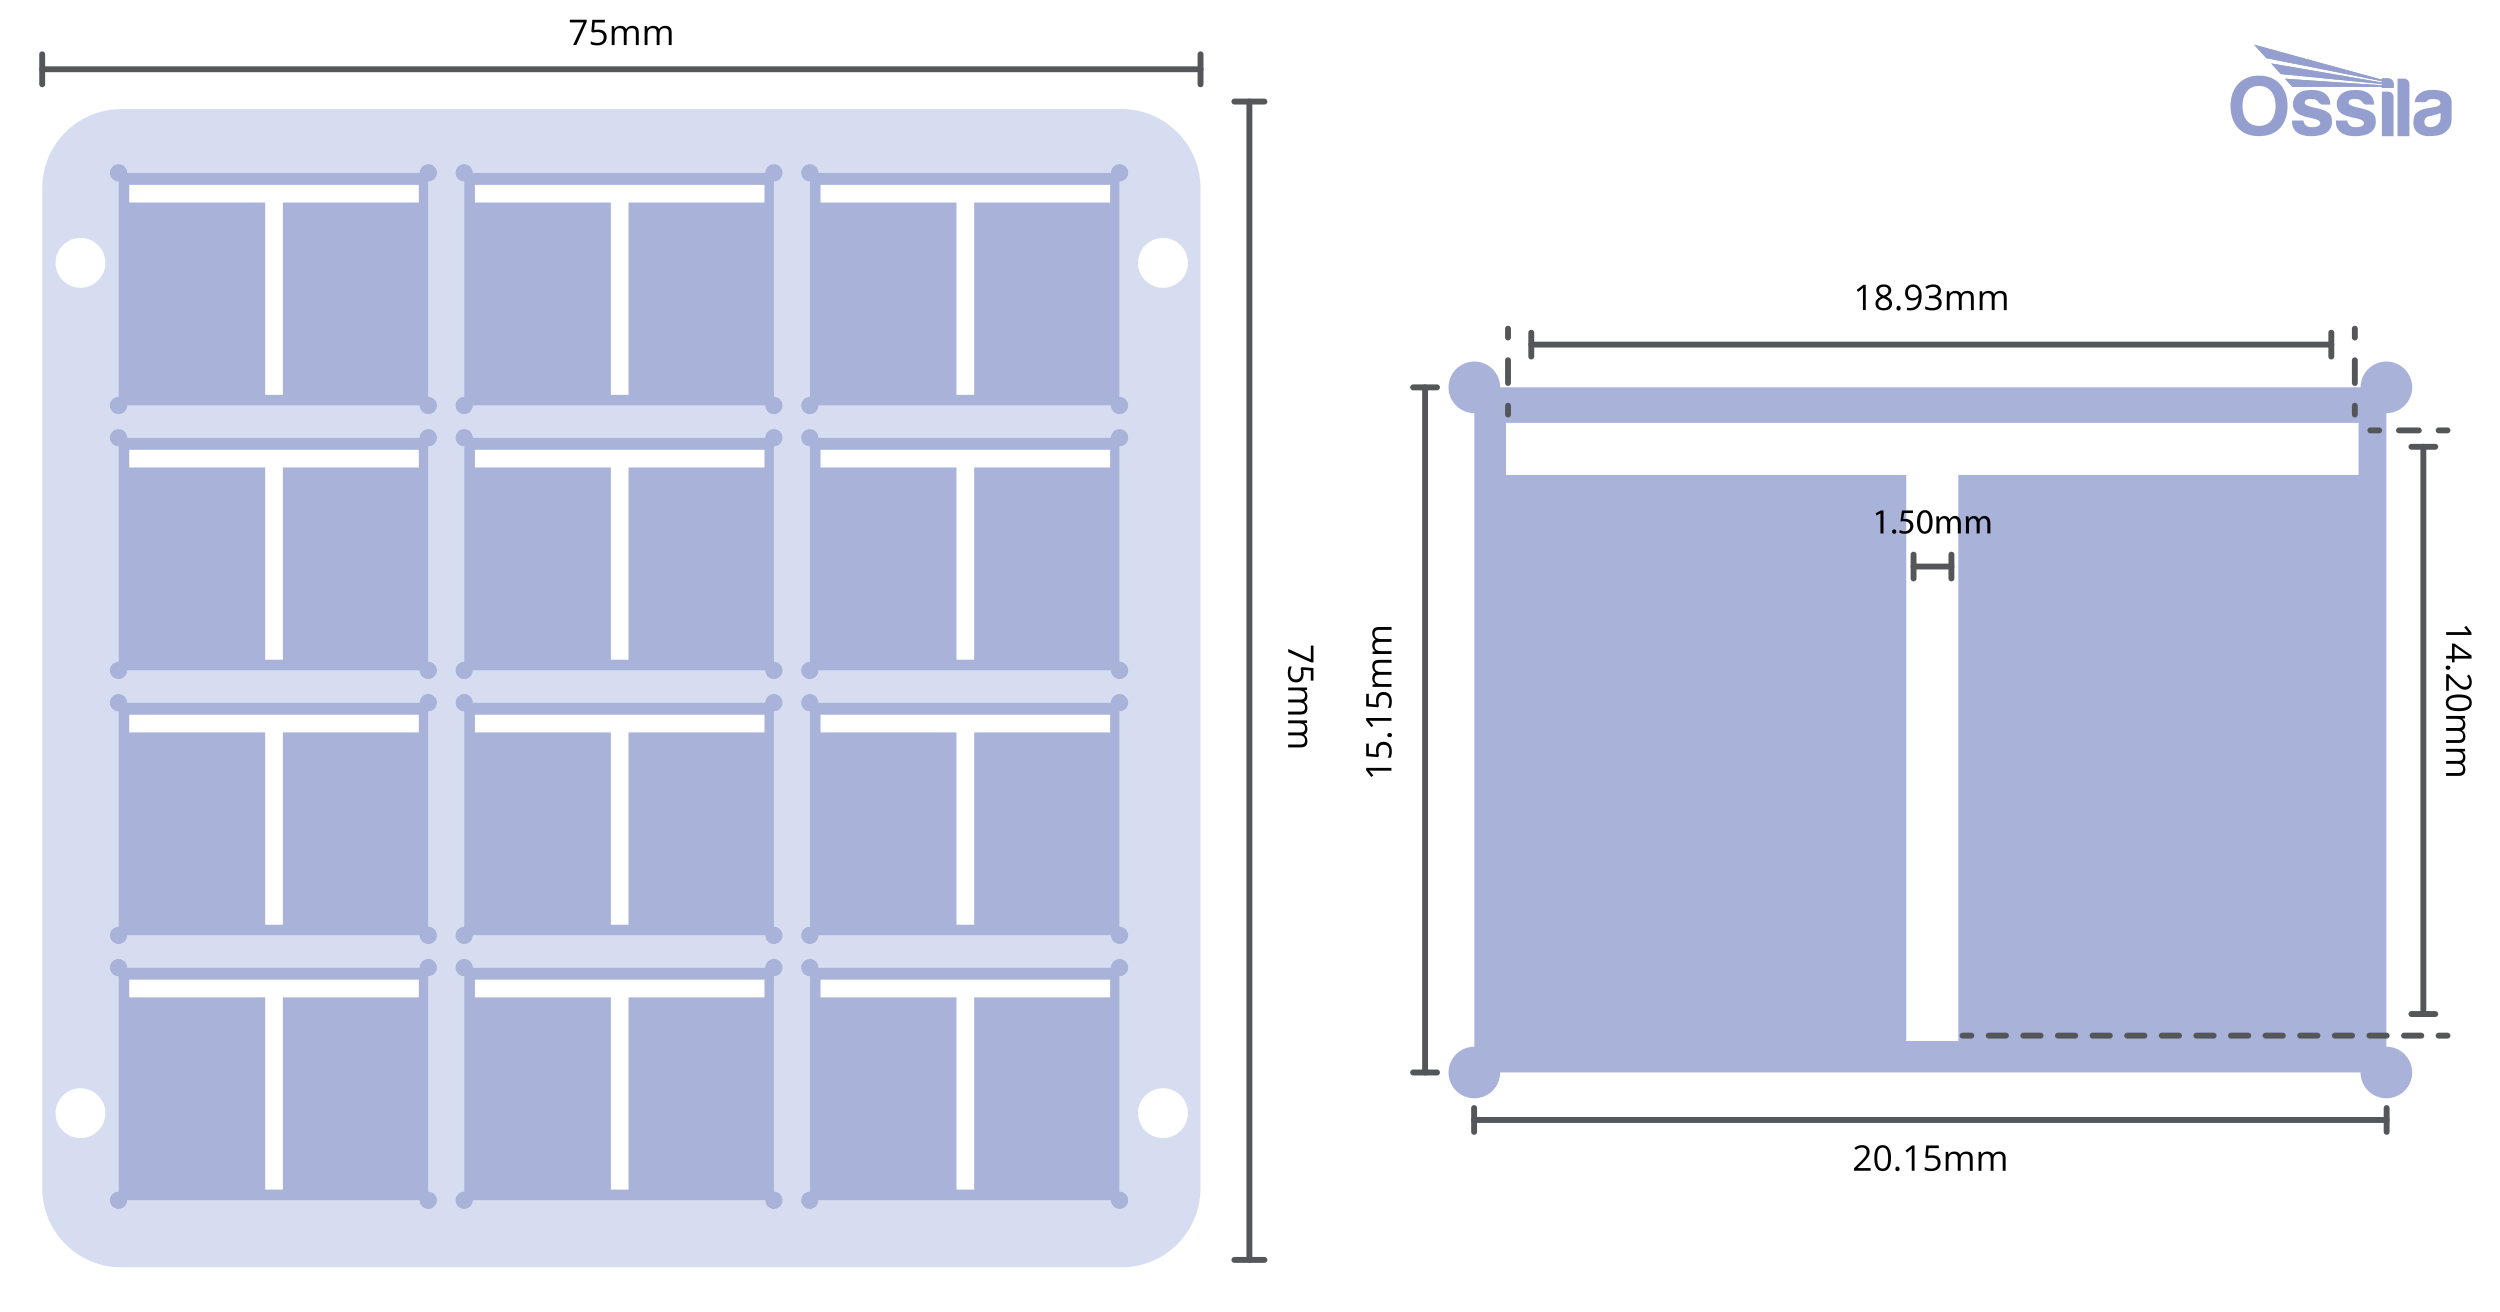 <svg viewBox="0 0 848 444.89" xmlns:xlink="http://www.w3.org/1999/xlink" height="444.89" width="848" xmlns="http://www.w3.org/2000/svg">
  <defs>
    <style>
      .cls-1 {
        fill: #54565a;
      }

      .cls-2, .cls-3 {
        fill: none;
      }

      .cls-4 {
        fill: #d6ddf0;
      }

      .cls-5 {
        clip-path: url(#clippath-1);
      }

      .cls-3 {
        stroke: #54565a;
        stroke-linecap: round;
        stroke-linejoin: round;
        stroke-width: 2px;
      }

      .cls-6 {
        fill: #949fd0;
      }

      .cls-7 {
        clip-path: url(#clippath-3);
      }

      .cls-8 {
        clip-path: url(#clippath-2);
      }

      .cls-9 {
        fill: #a9b2d9;
      }

      .cls-10 {
        clip-path: url(#clippath);
      }
    </style>
    <clipPath id="clippath">
      <rect height="31.07" width="75" y="15.13" x="756.59" class="cls-2"></rect>
    </clipPath>
    <clipPath id="clippath-1">
      <rect height="31.07" width="75" y="15.13" x="756.59" class="cls-2"></rect>
    </clipPath>
    <clipPath id="clippath-2">
      <path d="M764.56,15.13l4.15,4.59,39.2,7.81v.45l-37.54-6.46,3.27,3.6,34.27,3.38v.44c-10.98-.76-21.86-1.49-32.84-2.25l2.51,2.76c10.14,0,20.19,0,30.33,0v.38h4.03v-1.34c0-1.04-.84-1.89-1.85-1.89h-2.18v.42l-43.34-11.88Z" class="cls-2"></path>
    </clipPath>
    <clipPath id="clippath-3">
      <rect height="31.07" width="75" y="15.13" x="756.59" class="cls-2"></rect>
    </clipPath>
  </defs>
  <g id="Layer_3">
    <g>
      <line y2="363.79" x2="483.39" y1="131.39" x1="483.39" class="cls-3"></line>
      <line y2="131.39" x2="479.34" y1="131.39" x1="487.43" class="cls-3"></line>
      <line y2="363.79" x2="479.34" y1="363.79" x1="487.43" class="cls-3"></line>
    </g>
    <g>
      <line y2="379.89" x2="500.02" y1="379.89" x1="809.55" class="cls-3"></line>
      <line y2="375.85" x2="809.55" y1="383.93" x1="809.55" class="cls-3"></line>
      <line y2="375.85" x2="500.02" y1="383.93" x1="500.02" class="cls-3"></line>
    </g>
    <g>
      <path d="M634.52,397.11h-5.63v-.84l2.26-2.27c.69-.7,1.14-1.19,1.36-1.49s.38-.59.49-.87.16-.58.16-.91c0-.46-.14-.82-.42-1.09s-.66-.4-1.15-.4c-.36,0-.69.06-1.01.18s-.67.33-1.06.64l-.52-.66c.79-.66,1.65-.98,2.58-.98.8,0,1.44.21,1.89.62s.69.97.69,1.66c0,.54-.15,1.08-.46,1.61s-.88,1.2-1.71,2.02l-1.88,1.83v.05h4.41v.9Z"></path>
      <path d="M641.43,392.81c0,1.48-.23,2.59-.7,3.32s-1.18,1.1-2.14,1.1-1.62-.37-2.1-1.12-.72-1.84-.72-3.29.23-2.6.7-3.32,1.17-1.08,2.13-1.08,1.64.38,2.12,1.13.72,1.85.72,3.28ZM636.75,392.81c0,1.25.15,2.15.44,2.72s.76.85,1.4.85,1.12-.29,1.41-.86.44-1.48.44-2.71-.15-2.13-.44-2.7-.76-.86-1.41-.86-1.11.28-1.4.85-.44,1.47-.44,2.72Z"></path>
      <path d="M642.92,396.48c0-.26.06-.46.18-.59s.29-.2.51-.2.4.07.53.2.19.33.19.59-.06.45-.19.59-.3.21-.53.21c-.2,0-.36-.06-.5-.18s-.2-.33-.2-.61Z"></path>
      <path d="M649.41,397.11h-.95v-6.11c0-.51.02-.99.05-1.44-.08.08-.17.17-.28.26s-.57.47-1.39,1.14l-.52-.67,2.27-1.75h.82v8.57Z"></path>
      <path d="M655.34,391.87c.9,0,1.61.22,2.13.67s.78,1.06.78,1.84c0,.89-.28,1.58-.85,2.09s-1.34.76-2.33.76-1.7-.15-2.21-.46v-.94c.27.18.61.31,1.02.41s.81.15,1.2.15c.69,0,1.22-.16,1.6-.49s.57-.79.57-1.41c0-1.2-.73-1.79-2.2-1.79-.37,0-.87.06-1.49.17l-.5-.32.32-4.01h4.26v.9h-3.43l-.22,2.57c.45-.09.9-.13,1.34-.13Z"></path>
      <path d="M668.16,397.11v-4.18c0-.51-.11-.9-.33-1.15s-.56-.38-1.02-.38c-.61,0-1.05.17-1.34.52s-.43.88-.43,1.61v3.59h-.97v-4.18c0-.51-.11-.9-.33-1.15s-.56-.38-1.03-.38c-.61,0-1.06.18-1.34.55s-.42.96-.42,1.8v3.37h-.97v-6.42h.79l.16.88h.05c.18-.31.44-.56.78-.73s.71-.26,1.12-.26c1,0,1.66.36,1.97,1.09h.05c.19-.34.47-.6.83-.8s.78-.29,1.24-.29c.73,0,1.27.19,1.63.56s.54.97.54,1.79v4.19h-.97Z"></path>
      <path d="M679.32,397.11v-4.18c0-.51-.11-.9-.33-1.15s-.56-.38-1.02-.38c-.61,0-1.05.17-1.34.52s-.43.88-.43,1.61v3.59h-.97v-4.18c0-.51-.11-.9-.33-1.15s-.56-.38-1.03-.38c-.61,0-1.06.18-1.34.55s-.42.96-.42,1.8v3.37h-.97v-6.42h.79l.16.88h.05c.18-.31.44-.56.78-.73s.71-.26,1.12-.26c1,0,1.66.36,1.97,1.09h.05c.19-.34.47-.6.83-.8s.78-.29,1.24-.29c.73,0,1.27.19,1.63.56s.54.97.54,1.79v4.19h-.97Z"></path>
    </g>
    <g>
      <path d="M471.98,260.47v.95h-6.11c-.51,0-.99-.02-1.44-.05.08.08.17.17.26.28s.47.57,1.14,1.39l-.67.52-1.75-2.27v-.82h8.57Z"></path>
      <path d="M466.74,254.53c0-.9.22-1.61.67-2.13s1.06-.78,1.84-.78c.89,0,1.58.28,2.09.85s.76,1.34.76,2.34-.15,1.7-.46,2.21h-.94c.18-.27.31-.61.41-1.02s.15-.81.15-1.2c0-.69-.16-1.22-.49-1.6s-.79-.57-1.41-.57c-1.2,0-1.79.73-1.79,2.2,0,.37.06.87.17,1.49l-.32.5-4.01-.32v-4.26h.9v3.43l2.57.22c-.09-.45-.13-.9-.13-1.34Z"></path>
      <path d="M471.36,250.04c-.26,0-.46-.06-.59-.18s-.2-.29-.2-.51.07-.4.2-.53.33-.19.59-.19.45.06.59.19.21.3.21.53c0,.2-.06.36-.18.49s-.33.2-.61.2Z"></path>
      <path d="M471.98,243.55v.95h-6.11c-.51,0-.99-.02-1.44-.05.08.08.17.17.26.28s.47.57,1.14,1.39l-.67.52-1.75-2.27v-.82h8.57Z"></path>
      <path d="M466.74,237.62c0-.9.22-1.61.67-2.13s1.06-.78,1.84-.78c.89,0,1.58.28,2.09.85s.76,1.34.76,2.34-.15,1.7-.46,2.21h-.94c.18-.27.31-.61.41-1.02s.15-.81.15-1.2c0-.69-.16-1.22-.49-1.6s-.79-.57-1.41-.57c-1.2,0-1.79.73-1.79,2.2,0,.37.06.87.17,1.49l-.32.5-4.01-.32v-4.26h.9v3.43l2.57.22c-.09-.45-.13-.9-.13-1.34Z"></path>
      <path d="M471.98,224.8h-4.18c-.51,0-.9.11-1.15.33s-.38.56-.38,1.02c0,.61.17,1.05.52,1.34s.88.43,1.61.43h3.59v.97h-4.18c-.51,0-.9.11-1.15.33s-.38.56-.38,1.03c0,.61.18,1.05.55,1.34s.96.43,1.8.43h3.37v.97h-6.42v-.79l.88-.16v-.05c-.31-.18-.56-.44-.73-.78s-.26-.71-.26-1.12c0-1,.36-1.66,1.09-1.97v-.05c-.34-.19-.6-.47-.8-.83s-.29-.78-.29-1.24c0-.73.19-1.27.56-1.63s.97-.54,1.79-.54h4.19v.97Z"></path>
      <path d="M471.98,213.64h-4.18c-.51,0-.9.11-1.15.33s-.38.56-.38,1.02c0,.61.17,1.05.52,1.34s.88.43,1.61.43h3.59v.97h-4.18c-.51,0-.9.11-1.15.33s-.38.56-.38,1.03c0,.61.18,1.05.55,1.34s.96.43,1.8.43h3.37v.97h-6.42v-.79l.88-.16v-.05c-.31-.18-.56-.44-.73-.78s-.26-.71-.26-1.12c0-1,.36-1.66,1.09-1.97v-.05c-.34-.19-.6-.47-.8-.83s-.29-.78-.29-1.24c0-.73.19-1.27.56-1.63s.97-.54,1.79-.54h4.19v.97Z"></path>
    </g>
    <g>
      <line y2="23.5" x2="407.22" y1="23.5" x1="14.31" class="cls-3"></line>
      <line y2="28.59" x2="14.31" y1="18.42" x1="14.31" class="cls-3"></line>
      <line y2="28.59" x2="407.22" y1="18.42" x1="407.22" class="cls-3"></line>
    </g>
    <g>
      <path d="M194.41,15.27l3.55-7.67h-4.67v-.9h5.7v.78l-3.5,7.79h-1.08Z"></path>
      <path d="M202.87,10.04c.9,0,1.61.22,2.13.67s.78,1.06.78,1.84c0,.89-.28,1.58-.85,2.09s-1.34.76-2.33.76-1.7-.15-2.21-.46v-.94c.27.18.61.31,1.02.41s.81.15,1.2.15c.69,0,1.22-.16,1.6-.49s.57-.79.57-1.41c0-1.2-.73-1.79-2.2-1.79-.37,0-.87.06-1.49.17l-.5-.32.32-4.01h4.26v.9h-3.43l-.22,2.57c.45-.09.9-.13,1.34-.13Z"></path>
      <path d="M215.68,15.27v-4.18c0-.51-.11-.9-.33-1.15s-.56-.38-1.02-.38c-.61,0-1.05.17-1.34.52s-.43.88-.43,1.61v3.59h-.97v-4.18c0-.51-.11-.9-.33-1.15s-.56-.38-1.03-.38c-.61,0-1.06.18-1.34.55s-.42.96-.42,1.8v3.37h-.97v-6.42h.79l.16.88h.05c.18-.31.44-.56.78-.73s.71-.26,1.12-.26c1,0,1.66.36,1.97,1.09h.05c.19-.34.47-.6.83-.8s.78-.29,1.24-.29c.73,0,1.27.19,1.63.56s.54.97.54,1.79v4.19h-.97Z"></path>
      <path d="M226.84,15.27v-4.18c0-.51-.11-.9-.33-1.15s-.56-.38-1.02-.38c-.61,0-1.05.17-1.34.52s-.43.88-.43,1.61v3.59h-.97v-4.18c0-.51-.11-.9-.33-1.15s-.56-.38-1.03-.38c-.61,0-1.06.18-1.34.55s-.42.96-.42,1.8v3.37h-.97v-6.42h.79l.16.88h.05c.18-.31.44-.56.78-.73s.71-.26,1.12-.26c1,0,1.66.36,1.97,1.09h.05c.19-.34.47-.6.83-.8s.78-.29,1.24-.29c.73,0,1.27.19,1.63.56s.54.97.54,1.79v4.19h-.97Z"></path>
    </g>
    <g>
      <line y2="427.36" x2="423.79" y1="34.45" x1="423.79" class="cls-3"></line>
      <line y2="34.45" x2="418.71" y1="34.45" x1="428.88" class="cls-3"></line>
      <line y2="427.36" x2="418.71" y1="427.36" x1="428.88" class="cls-3"></line>
    </g>
    <g>
      <path d="M436.96,220.11l7.67,3.55v-4.67h.9v5.7h-.78l-7.79-3.5v-1.08Z"></path>
      <path d="M442.19,228.56c0,.9-.22,1.61-.67,2.13s-1.06.78-1.84.78c-.89,0-1.58-.28-2.09-.85s-.76-1.34-.76-2.33.15-1.7.46-2.21h.94c-.18.27-.31.61-.41,1.02s-.15.81-.15,1.2c0,.69.16,1.22.49,1.6s.79.57,1.41.57c1.2,0,1.79-.73,1.79-2.2,0-.37-.06-.87-.17-1.49l.32-.5,4.01.32v4.26h-.9v-3.43l-2.57-.22c.09.45.13.9.13,1.34Z"></path>
      <path d="M436.96,241.38h4.18c.51,0,.9-.11,1.15-.33s.38-.56.38-1.02c0-.61-.17-1.05-.52-1.34s-.88-.43-1.61-.43h-3.59v-.97h4.18c.51,0,.9-.11,1.15-.33s.38-.56.38-1.03c0-.61-.18-1.06-.55-1.34s-.96-.42-1.8-.42h-3.37v-.97h6.42v.79l-.88.16v.05c.31.18.56.44.73.78s.26.71.26,1.12c0,1-.36,1.66-1.09,1.97v.05c.34.19.6.47.8.83s.29.78.29,1.24c0,.73-.19,1.27-.56,1.63s-.97.54-1.79.54h-4.19v-.97Z"></path>
      <path d="M436.96,252.54h4.18c.51,0,.9-.11,1.15-.33s.38-.56.38-1.02c0-.61-.17-1.05-.52-1.34s-.88-.43-1.61-.43h-3.59v-.97h4.18c.51,0,.9-.11,1.15-.33s.38-.56.38-1.03c0-.61-.18-1.06-.55-1.34s-.96-.42-1.8-.42h-3.37v-.97h6.42v.79l-.88.16v.05c.31.18.56.44.73.78s.26.71.26,1.12c0,1-.36,1.66-1.09,1.97v.05c.34.19.6.47.8.83s.29.78.29,1.24c0,.73-.19,1.27-.56,1.63s-.97.54-1.79.54h-4.19v-.97Z"></path>
    </g>
    <g>
      <path d="M829.74,215.37v-.95h6.11c.51,0,.99.02,1.44.05-.08-.08-.17-.17-.26-.28s-.47-.57-1.14-1.39l.67-.52,1.75,2.27v.82h-8.57Z"></path>
      <path d="M831.71,224.66v-1.27h-1.97v-.93h1.97v-4.17h.85l5.79,4.07v1.03h-5.76v1.27h-.88ZM832.6,222.46h2.85c.56,0,1.19.02,1.89.06v-.05c-.38-.19-.69-.36-.93-.53l-3.81-2.68v3.19Z"></path>
      <path d="M830.36,225.79c.26,0,.46.06.59.18s.2.29.2.51-.07.4-.2.53-.33.19-.59.19-.45-.06-.59-.19-.21-.3-.21-.53c0-.2.06-.36.18-.5s.33-.2.61-.2Z"></path>
      <path d="M829.74,234.31v-5.63h.84l2.27,2.26c.7.69,1.19,1.14,1.49,1.36s.59.38.87.49.58.16.91.16c.46,0,.82-.14,1.09-.42s.4-.66.4-1.15c0-.36-.06-.69-.18-1.01s-.33-.67-.64-1.06l.66-.52c.66.79.98,1.65.98,2.58,0,.8-.21,1.44-.62,1.89s-.97.69-1.66.69c-.54,0-1.08-.15-1.61-.46s-1.2-.88-2.02-1.71l-1.83-1.88h-.05v4.41h-.9Z"></path>
      <path d="M834.04,241.22c-1.48,0-2.59-.23-3.32-.7s-1.1-1.18-1.1-2.14.37-1.62,1.12-2.1,1.84-.72,3.29-.72,2.6.23,3.32.7,1.08,1.17,1.08,2.13-.38,1.64-1.13,2.12-1.85.72-3.28.72ZM834.04,236.54c-1.25,0-2.15.15-2.72.44s-.85.76-.85,1.4.29,1.12.86,1.41,1.48.44,2.71.44,2.13-.15,2.7-.44.86-.76.86-1.41-.28-1.11-.85-1.4-1.47-.44-2.72-.44Z"></path>
      <path d="M829.74,251.03h4.18c.51,0,.9-.11,1.15-.33s.38-.56.38-1.02c0-.61-.17-1.05-.52-1.34s-.88-.43-1.61-.43h-3.59v-.97h4.18c.51,0,.9-.11,1.15-.33s.38-.56.38-1.03c0-.61-.18-1.06-.55-1.34s-.96-.42-1.8-.42h-3.37v-.97h6.42v.79l-.88.16v.05c.31.18.56.44.73.78s.26.71.26,1.12c0,1-.36,1.66-1.09,1.97v.05c.34.19.6.47.8.83s.29.78.29,1.24c0,.73-.19,1.27-.56,1.63s-.97.54-1.79.54h-4.19v-.97Z"></path>
      <path d="M829.74,262.2h4.18c.51,0,.9-.11,1.15-.33s.38-.56.38-1.02c0-.61-.17-1.05-.52-1.34s-.88-.43-1.61-.43h-3.59v-.97h4.18c.51,0,.9-.11,1.15-.33s.38-.56.38-1.03c0-.61-.18-1.06-.55-1.34s-.96-.42-1.8-.42h-3.37v-.97h6.42v.79l-.88.16v.05c.31.18.56.44.73.78s.26.71.26,1.12c0,1-.36,1.66-1.09,1.97v.05c.34.19.6.47.8.83s.29.78.29,1.24c0,.73-.19,1.27-.56,1.63s-.97.54-1.79.54h-4.19v-.97Z"></path>
    </g>
    <g>
      <line y2="343.96" x2="822" y1="151.55" x1="822" class="cls-3"></line>
      <line y2="151.55" x2="817.96" y1="151.55" x1="826.04" class="cls-3"></line>
      <line y2="343.96" x2="817.96" y1="343.96" x1="826.04" class="cls-3"></line>
    </g>
    <g>
      <line y2="116.89" x2="519.41" y1="116.89" x1="790.78" class="cls-3"></line>
      <line y2="112.85" x2="790.78" y1="120.94" x1="790.78" class="cls-3"></line>
      <line y2="112.85" x2="519.41" y1="120.94" x1="519.41" class="cls-3"></line>
    </g>
    <g>
      <path d="M632.86,105.17h-.95v-6.11c0-.51.02-.99.05-1.44-.08.08-.17.17-.28.26s-.57.47-1.39,1.14l-.52-.67,2.27-1.75h.82v8.57Z"></path>
      <path d="M638.96,96.48c.78,0,1.4.18,1.86.54s.69.87.69,1.51c0,.42-.13.81-.39,1.15s-.68.66-1.25.95c.7.33,1.19.68,1.48,1.04s.44.79.44,1.27c0,.71-.25,1.28-.74,1.7s-1.18.64-2.04.64c-.91,0-1.62-.2-2.11-.6s-.74-.97-.74-1.7c0-.98.6-1.74,1.79-2.29-.54-.3-.93-.63-1.16-.99s-.35-.75-.35-1.19c0-.62.23-1.12.69-1.49s1.07-.55,1.84-.55ZM637.11,103c0,.47.16.83.49,1.1s.78.39,1.37.39,1.04-.14,1.36-.41.49-.65.49-1.12c0-.38-.15-.72-.46-1.01s-.84-.58-1.59-.86c-.58.25-1,.53-1.27.83s-.39.67-.39,1.09ZM638.95,97.27c-.49,0-.87.12-1.15.35s-.42.55-.42.94c0,.36.12.67.35.93s.66.52,1.28.77c.56-.23.95-.49,1.19-.76s.35-.58.35-.94c0-.39-.14-.71-.42-.94s-.67-.35-1.17-.35Z"></path>
      <path d="M643.29,104.55c0-.26.06-.46.18-.6s.29-.2.51-.2.4.07.53.2.19.33.19.6-.06.45-.19.59-.3.21-.53.21c-.2,0-.36-.06-.5-.19s-.2-.32-.2-.61Z"></path>
      <path d="M651.81,100.26c0,3.35-1.3,5.03-3.89,5.03-.45,0-.81-.04-1.08-.12v-.84c.31.1.67.15,1.07.15.94,0,1.65-.29,2.12-.87s.74-1.47.78-2.67h-.07c-.21.32-.5.57-.86.74s-.76.26-1.2.26c-.76,0-1.36-.23-1.8-.68s-.67-1.09-.67-1.9c0-.89.25-1.59.75-2.11s1.15-.77,1.97-.77c.58,0,1.09.15,1.53.45s.77.73,1,1.31.35,1.25.35,2.03ZM648.92,97.31c-.56,0-.99.18-1.29.54s-.46.86-.46,1.5c0,.56.14,1,.42,1.33s.71.48,1.28.48c.36,0,.68-.07.98-.22s.53-.34.71-.59.26-.51.26-.79c0-.41-.08-.79-.24-1.14s-.38-.62-.67-.82-.62-.3-.99-.3Z"></path>
      <path d="M658.35,98.62c0,.55-.15.99-.46,1.34s-.74.58-1.3.7v.05c.69.09,1.2.3,1.53.66s.5.81.5,1.38c0,.82-.28,1.44-.85,1.88s-1.37.66-2.41.66c-.45,0-.87-.04-1.25-.1s-.74-.19-1.1-.36v-.93c.37.18.77.32,1.19.42s.82.14,1.19.14c1.48,0,2.22-.58,2.22-1.74,0-1.04-.82-1.56-2.45-1.56h-.84v-.84h.86c.67,0,1.2-.15,1.59-.44s.59-.7.59-1.23c0-.42-.14-.75-.43-.98s-.68-.36-1.17-.36c-.38,0-.73.05-1.06.15s-.71.29-1.14.56l-.49-.66c.35-.28.76-.5,1.22-.65s.94-.24,1.45-.24c.83,0,1.48.19,1.94.57s.69.9.69,1.57Z"></path>
      <path d="M668.53,105.17v-4.18c0-.51-.11-.9-.33-1.15s-.56-.38-1.02-.38c-.61,0-1.05.17-1.34.52s-.43.88-.43,1.61v3.59h-.97v-4.18c0-.51-.11-.9-.33-1.15s-.56-.38-1.03-.38c-.61,0-1.06.18-1.34.55s-.42.96-.42,1.8v3.37h-.97v-6.42h.79l.16.88h.05c.18-.31.44-.56.78-.73s.71-.26,1.12-.26c1,0,1.66.36,1.97,1.09h.05c.19-.34.47-.6.83-.8s.78-.29,1.24-.29c.73,0,1.27.19,1.63.56s.54.97.54,1.79v4.19h-.97Z"></path>
      <path d="M679.69,105.17v-4.18c0-.51-.11-.9-.33-1.15s-.56-.38-1.02-.38c-.61,0-1.05.17-1.34.52s-.43.88-.43,1.61v3.59h-.97v-4.18c0-.51-.11-.9-.33-1.15s-.56-.38-1.03-.38c-.61,0-1.06.18-1.34.55s-.42.96-.42,1.8v3.37h-.97v-6.42h.79l.16.88h.05c.18-.31.44-.56.78-.73s.71-.26,1.12-.26c1,0,1.66.36,1.97,1.09h.05c.19-.34.47-.6.83-.8s.78-.29,1.24-.29c.73,0,1.27.19,1.63.56s.54.97.54,1.79v4.19h-.97Z"></path>
    </g>
    <g id="blue_watermark">
      <g class="cls-10">
        <g class="cls-5">
          <path d="M827.85,39.85c0,.5-.15,1.7-1.07,2.44-.92.74-1.95.92-2.95.79-1-.13-1.52-1.02-1.49-1.82.03-.8.38-1.49,1.6-1.83,1.22-.33,2.63-.5,3.91-1.1v1.52ZM828.23,30.83c-2.99-.68-5.4-.29-6.6.32-1.2.61-2.45,1.73-2.57,3.5h3.83s.43-1.03,2.06-1.06c1.63-.03,2.64.35,2.82,1.08.17.73-.44,1.29-1.44,1.54-1,.25-2.6.42-3.71.65-1.12.23-3.13,1.07-3.63,2.42-.49,1.35-.51,3.18.04,4.43.55,1.25,2.39,2.54,4.83,2.47,2.44-.07,4.4-.23,5.83-1.54,1.44-1.31,1.89-2.67,1.89-4.08s.01-5.7.01-6.18-.38-2.87-3.37-3.55" class="cls-6"></path>
          <path d="M768.71,19.72l39.19,7.81v.45l-37.54-6.46,3.27,3.6,34.27,3.38v.44c-10.98-.76-21.86-1.49-32.84-2.25l2.51,2.76c10.14,0,20.19,0,30.33,0v.38h4.03v-1.34c0-1.04-.83-1.89-1.85-1.89h-2.18v.42l-43.34-11.88,4.15,4.59Z" class="cls-6"></path>
        </g>
        <g class="cls-8">
          <rect height="14.7" width="47.38" y="15.13" x="764.56" class="cls-6"></rect>
        </g>
        <g class="cls-7">
          <path d="M815.42,26.66h-2.18v19.53h4.03v-17.68c0-1.02-.83-1.85-1.85-1.85" class="cls-6"></path>
          <path d="M810.08,31.08h-2.13v15.11h3.95v-13.29c0-1-.82-1.81-1.81-1.81" class="cls-6"></path>
          <path d="M804.17,37.91c-1.36-.83-3.05-1.09-5.05-1.58s-2.48-1.01-2.49-1.49c0-.48.28-.97.85-1.12.57-.15,1.49-.26,2.45-.04.96.22,1.46,1.15,1.69,1.38.24.23.66.41.95.41h2.76c-.1-1.64-.61-2.85-1.8-3.72-1.19-.87-2.65-1.36-5.64-1.19-2.99.17-4.59,1.71-5.09,3.47-.51,1.76.03,3.55,1.44,4.47,1.41.92,3.74,1.38,5.17,1.68,1.42.31,2.53.75,2.45,1.7-.07.95-1.68,1.44-3.58,1.2-1.91-.24-2.1-2.2-2.1-2.2h-3.85c-.13,2.51,1.07,3.88,2.63,4.6,1.55.73,4.21.99,7.02.36,2.82-.62,3.89-2.63,3.9-4.4.02-1.77-.35-2.71-1.71-3.54" class="cls-6"></path>
          <path d="M789.31,37.91c-1.36-.83-3.05-1.09-5.05-1.58s-2.48-1.01-2.49-1.49c0-.48.28-.97.85-1.12.57-.15,1.49-.26,2.45-.04.96.22,1.46,1.15,1.69,1.38.24.23.66.41.95.41h2.76c-.1-1.64-.61-2.85-1.8-3.72-1.19-.87-2.65-1.36-5.64-1.19-2.99.17-4.59,1.71-5.09,3.47-.51,1.76.03,3.55,1.44,4.47,1.41.92,3.74,1.38,5.17,1.68,1.42.31,2.53.75,2.45,1.7-.07.95-1.68,1.44-3.58,1.2-1.91-.24-2.1-2.2-2.1-2.2h-3.85c-.13,2.51,1.07,3.88,2.63,4.6,1.55.73,4.21.99,7.02.36,2.82-.62,3.89-2.63,3.9-4.4.02-1.77-.35-2.71-1.71-3.54" class="cls-6"></path>
          <path d="M766.26,42.7c-3.89,0-5.61-3.05-5.61-6.79s1.89-6.77,5.62-6.77,5.62,3.03,5.62,6.77-1.73,6.79-5.62,6.79M766.27,25.65c-6.42,0-9.68,4.59-9.68,10.26s2.96,10.28,9.66,10.28,9.69-4.62,9.69-10.28-3.26-10.26-9.68-10.26" class="cls-6"></path>
        </g>
      </g>
    </g>
  </g>
  <g id="Layer_4">
    <path d="M809.46,355.04v-214.9c4.84,0,8.76-3.92,8.76-8.75s-3.92-8.76-8.76-8.76-8.76,3.92-8.76,8.76h-291.84c0-4.84-3.92-8.76-8.76-8.76s-8.76,3.92-8.76,8.76,3.92,8.75,8.76,8.75v214.9c-4.84,0-8.76,3.92-8.76,8.75s3.92,8.75,8.76,8.75,8.76-3.92,8.76-8.75h291.84c0,4.84,3.92,8.75,8.76,8.75s8.76-3.92,8.76-8.75-3.92-8.75-8.76-8.75ZM800.01,161.09h-135.75v192.02h-17.66v-192.02h-135.75v-17.66h289.17v17.66Z" class="cls-9"></path>
    <g>
      <path d="M394.49,369.14c-4.67,0-8.45,3.78-8.45,8.45s3.78,8.45,8.45,8.45,8.45-3.78,8.45-8.45-3.78-8.45-8.45-8.45Z" class="cls-2"></path>
      <path d="M27.29,80.72c-4.67,0-8.45,3.78-8.45,8.45s3.78,8.45,8.45,8.45,8.45-3.78,8.45-8.45-3.78-8.45-8.45-8.45Z" class="cls-2"></path>
      <path d="M27.29,369.14c-4.67,0-8.45,3.78-8.45,8.45s3.78,8.45,8.45,8.45,8.45-3.78,8.45-8.45-3.78-8.45-8.45-8.45Z" class="cls-2"></path>
      <circle r="8.45" cy="89.17" cx="394.49" class="cls-2"></circle>
      <path d="M380.36,36.99H41.17c-14.83,0-26.85,12.02-26.85,26.85v339.2c0,14.83,12.02,26.85,26.85,26.85h339.2c14.83,0,26.85-12.02,26.85-26.85V63.84c0-14.83-12.02-26.85-26.85-26.85ZM27.29,386.03c-4.67,0-8.45-3.78-8.45-8.45s3.78-8.45,8.45-8.45,8.45,3.78,8.45,8.45-3.78,8.45-8.45,8.45ZM27.29,97.62c-4.67,0-8.45-3.78-8.45-8.45s3.78-8.45,8.45-8.45,8.45,3.78,8.45,8.45-3.78,8.45-8.45,8.45ZM148.25,407.15c0,1.64-1.33,2.97-2.97,2.97s-2.97-1.33-2.97-2.97H43.17c0,1.64-1.33,2.97-2.97,2.97s-2.97-1.33-2.97-2.97,1.33-2.97,2.97-2.97v-72.99c-1.64,0-2.97-1.33-2.97-2.97s1.33-2.97,2.97-2.97,2.97,1.33,2.97,2.97h99.13c0-1.64,1.33-2.97,2.97-2.97s2.97,1.33,2.97,2.97-1.33,2.97-2.97,2.97v72.99c1.64,0,2.97,1.33,2.97,2.97ZM148.25,317.29c0,1.64-1.33,2.97-2.97,2.97s-2.97-1.33-2.97-2.97H43.17c0,1.64-1.33,2.97-2.97,2.97s-2.97-1.33-2.97-2.97,1.33-2.97,2.97-2.97v-72.99c-1.64,0-2.97-1.33-2.97-2.97s1.33-2.97,2.97-2.97,2.97,1.33,2.97,2.97h99.13c0-1.64,1.33-2.97,2.97-2.97s2.97,1.33,2.97,2.97-1.33,2.97-2.97,2.97v72.99c1.64,0,2.97,1.33,2.97,2.97ZM148.25,227.42c0,1.64-1.33,2.97-2.97,2.97s-2.97-1.33-2.97-2.97H43.17c0,1.64-1.33,2.97-2.97,2.97s-2.97-1.33-2.97-2.97,1.33-2.97,2.97-2.97v-72.99c-1.64,0-2.97-1.33-2.97-2.97s1.33-2.97,2.97-2.97,2.97,1.33,2.97,2.97h99.13c0-1.64,1.33-2.97,2.97-2.97s2.97,1.33,2.97,2.97-1.33,2.97-2.97,2.97v72.99c1.64,0,2.97,1.33,2.97,2.97ZM148.25,137.56c0,1.64-1.33,2.97-2.97,2.97s-2.97-1.33-2.97-2.97H43.17c0,1.64-1.33,2.97-2.97,2.97s-2.97-1.33-2.97-2.97,1.33-2.97,2.97-2.97V61.59c-1.64,0-2.97-1.33-2.97-2.97s1.33-2.97,2.97-2.97,2.97,1.33,2.97,2.97h99.13c0-1.64,1.33-2.97,2.97-2.97s2.97,1.33,2.97,2.97-1.33,2.97-2.97,2.97v72.99c1.64,0,2.97,1.33,2.97,2.97ZM265.49,407.15c0,1.64-1.33,2.97-2.97,2.97s-2.97-1.33-2.97-2.97h-99.13c0,1.64-1.33,2.97-2.97,2.97s-2.97-1.33-2.97-2.97,1.33-2.97,2.97-2.97v-72.99c-1.64,0-2.97-1.33-2.97-2.97s1.33-2.97,2.97-2.97,2.97,1.33,2.97,2.97h99.13c0-1.64,1.33-2.97,2.97-2.97s2.97,1.33,2.97,2.97-1.33,2.97-2.97,2.97v72.99c1.64,0,2.97,1.33,2.97,2.97ZM265.49,317.29c0,1.64-1.33,2.97-2.97,2.97s-2.97-1.33-2.97-2.97h-99.13c0,1.64-1.33,2.97-2.97,2.97s-2.97-1.33-2.97-2.97,1.33-2.97,2.97-2.97v-72.99c-1.64,0-2.97-1.33-2.97-2.97s1.33-2.97,2.97-2.97,2.97,1.33,2.97,2.97h99.13c0-1.64,1.33-2.97,2.97-2.97s2.97,1.33,2.97,2.97-1.33,2.97-2.97,2.97v72.99c1.64,0,2.97,1.33,2.97,2.97ZM265.49,227.42c0,1.64-1.33,2.97-2.97,2.97s-2.97-1.33-2.97-2.97h-99.13c0,1.64-1.33,2.97-2.97,2.97s-2.97-1.33-2.97-2.97,1.33-2.97,2.97-2.97v-72.99c-1.64,0-2.97-1.33-2.97-2.97s1.33-2.97,2.97-2.97,2.97,1.33,2.97,2.97h99.13c0-1.64,1.33-2.97,2.97-2.97s2.97,1.33,2.97,2.97-1.33,2.97-2.97,2.97v72.99c1.64,0,2.97,1.33,2.97,2.97ZM265.49,137.56c0,1.64-1.33,2.97-2.97,2.97s-2.97-1.33-2.97-2.97h-99.13c0,1.64-1.33,2.97-2.97,2.97s-2.97-1.33-2.97-2.97,1.33-2.97,2.97-2.97V61.59c-1.64,0-2.97-1.33-2.97-2.97s1.33-2.97,2.97-2.97,2.97,1.33,2.97,2.97h99.13c0-1.64,1.33-2.97,2.97-2.97s2.97,1.33,2.97,2.97-1.33,2.97-2.97,2.97v72.99c1.64,0,2.97,1.33,2.97,2.97ZM382.73,407.15c0,1.64-1.33,2.97-2.97,2.97s-2.97-1.33-2.97-2.97h-99.13c0,1.64-1.33,2.97-2.97,2.97s-2.97-1.33-2.97-2.97,1.33-2.97,2.97-2.97v-72.99c-1.64,0-2.97-1.33-2.97-2.97s1.33-2.97,2.97-2.97,2.97,1.33,2.97,2.97h99.13c0-1.64,1.33-2.97,2.97-2.97s2.97,1.33,2.97,2.97-1.33,2.97-2.97,2.97v72.99c1.64,0,2.97,1.33,2.97,2.97ZM382.73,317.29c0,1.64-1.33,2.97-2.97,2.97s-2.97-1.33-2.97-2.97h-99.13c0,1.64-1.33,2.97-2.97,2.97s-2.97-1.33-2.97-2.97,1.33-2.97,2.97-2.97v-72.99c-1.64,0-2.97-1.33-2.97-2.97s1.33-2.97,2.97-2.97,2.97,1.33,2.97,2.97h99.13c0-1.64,1.33-2.97,2.97-2.97s2.97,1.33,2.97,2.97-1.33,2.97-2.97,2.97v72.99c1.64,0,2.97,1.33,2.97,2.97ZM382.73,227.42c0,1.64-1.33,2.97-2.97,2.97s-2.97-1.33-2.97-2.97h-99.13c0,1.64-1.33,2.97-2.97,2.97s-2.97-1.33-2.97-2.97,1.33-2.97,2.97-2.97v-72.99c-1.64,0-2.97-1.33-2.97-2.97s1.33-2.97,2.97-2.97,2.97,1.33,2.97,2.97h99.13c0-1.64,1.33-2.97,2.97-2.97s2.97,1.33,2.97,2.97-1.33,2.97-2.97,2.97v72.99c1.64,0,2.97,1.33,2.97,2.97ZM382.73,137.56c0,1.64-1.33,2.97-2.97,2.97s-2.97-1.33-2.97-2.97h-99.13c0,1.64-1.33,2.97-2.97,2.97s-2.97-1.33-2.97-2.97,1.33-2.97,2.97-2.97V61.59c-1.64,0-2.97-1.33-2.97-2.97s1.33-2.97,2.97-2.97,2.97,1.33,2.97,2.97h99.13c0-1.64,1.33-2.97,2.97-2.97s2.97,1.33,2.97,2.97-1.33,2.97-2.97,2.97v72.99c1.64,0,2.97,1.33,2.97,2.97ZM394.49,386.03c-4.67,0-8.45-3.78-8.45-8.45s3.78-8.45,8.45-8.45,8.45,3.78,8.45,8.45-3.78,8.45-8.45,8.45ZM394.49,97.62c-4.67,0-8.45-3.78-8.45-8.45s3.78-8.45,8.45-8.45,8.45,3.78,8.45,8.45-3.78,8.45-8.45,8.45Z" class="cls-4"></path>
      <path d="M148.25,58.62c0-1.64-1.33-2.97-2.97-2.97s-2.97,1.33-2.97,2.97H43.17c0-1.64-1.33-2.97-2.97-2.97s-2.97,1.33-2.97,2.97,1.33,2.97,2.97,2.97v72.99c-1.64,0-2.97,1.33-2.97,2.97s1.33,2.97,2.97,2.97,2.97-1.33,2.97-2.97h99.13c0,1.64,1.33,2.97,2.97,2.97s2.97-1.33,2.97-2.97-1.33-2.97-2.97-2.97V61.59c1.64,0,2.97-1.33,2.97-2.97ZM142.06,68.71h-46.11v65.22h-6v-65.22h-46.11v-6h98.22v6Z" class="cls-9"></path>
      <path d="M382.73,58.62c0-1.64-1.33-2.97-2.97-2.97s-2.97,1.33-2.97,2.97h-99.13c0-1.64-1.33-2.97-2.97-2.97s-2.97,1.33-2.97,2.97,1.33,2.97,2.97,2.97v72.99c-1.64,0-2.97,1.33-2.97,2.97s1.33,2.97,2.97,2.97,2.97-1.33,2.97-2.97h99.13c0,1.64,1.33,2.97,2.97,2.97s2.97-1.33,2.97-2.97-1.33-2.97-2.97-2.97V61.59c1.64,0,2.97-1.33,2.97-2.97ZM376.55,68.71h-46.11v65.22h-6v-65.22h-46.11v-6h98.22v6Z" class="cls-9"></path>
      <path d="M265.49,58.62c0-1.64-1.33-2.97-2.97-2.97s-2.97,1.33-2.97,2.97h-99.13c0-1.64-1.33-2.97-2.97-2.97s-2.97,1.33-2.97,2.97,1.33,2.97,2.97,2.97v72.99c-1.64,0-2.97,1.33-2.97,2.97s1.33,2.97,2.97,2.97,2.97-1.33,2.97-2.97h99.13c0,1.64,1.33,2.97,2.97,2.97s2.97-1.33,2.97-2.97-1.33-2.97-2.97-2.97V61.59c1.64,0,2.97-1.33,2.97-2.97ZM259.31,68.71h-46.11v65.22h-6v-65.22h-46.11v-6h98.22v6Z" class="cls-9"></path>
      <path d="M148.25,328.21c0-1.64-1.33-2.97-2.97-2.97s-2.97,1.33-2.97,2.97H43.17c0-1.64-1.33-2.97-2.97-2.97s-2.97,1.33-2.97,2.97,1.33,2.97,2.97,2.97v72.99c-1.64,0-2.97,1.33-2.97,2.97s1.33,2.97,2.97,2.97,2.97-1.33,2.97-2.97h99.13c0,1.64,1.33,2.97,2.97,2.97s2.97-1.33,2.97-2.97-1.33-2.97-2.97-2.97v-72.99c1.64,0,2.97-1.33,2.97-2.97ZM142.06,338.3h-46.11v65.22h-6v-65.22h-46.11v-6h98.22v6Z" class="cls-9"></path>
      <path d="M382.73,328.21c0-1.64-1.33-2.97-2.97-2.97s-2.97,1.33-2.97,2.97h-99.13c0-1.64-1.33-2.97-2.97-2.97s-2.97,1.33-2.97,2.97,1.33,2.97,2.97,2.97v72.99c-1.64,0-2.97,1.33-2.97,2.97s1.33,2.97,2.97,2.97,2.97-1.33,2.97-2.97h99.13c0,1.64,1.33,2.97,2.97,2.97s2.97-1.33,2.97-2.97-1.33-2.97-2.97-2.97v-72.99c1.64,0,2.97-1.33,2.97-2.97ZM376.55,338.3h-46.11v65.22h-6v-65.22h-46.11v-6h98.22v6Z" class="cls-9"></path>
      <path d="M265.49,328.21c0-1.64-1.33-2.97-2.97-2.97s-2.97,1.33-2.97,2.97h-99.13c0-1.64-1.33-2.97-2.97-2.97s-2.97,1.33-2.97,2.97,1.33,2.97,2.97,2.97v72.99c-1.64,0-2.97,1.33-2.97,2.97s1.33,2.97,2.97,2.97,2.97-1.33,2.97-2.97h99.13c0,1.64,1.33,2.97,2.97,2.97s2.97-1.33,2.97-2.97-1.33-2.97-2.97-2.97v-72.99c1.64,0,2.97-1.33,2.97-2.97ZM259.31,338.3h-46.11v65.22h-6v-65.22h-46.11v-6h98.22v6Z" class="cls-9"></path>
      <path d="M148.25,238.35c0-1.64-1.33-2.97-2.97-2.97s-2.97,1.33-2.97,2.97H43.17c0-1.64-1.33-2.97-2.97-2.97s-2.97,1.33-2.97,2.97,1.33,2.97,2.97,2.97v72.99c-1.64,0-2.97,1.33-2.97,2.97s1.33,2.97,2.97,2.97,2.97-1.33,2.97-2.97h99.13c0,1.64,1.33,2.97,2.97,2.97s2.97-1.33,2.97-2.97-1.33-2.97-2.97-2.97v-72.99c1.64,0,2.97-1.33,2.97-2.97ZM142.06,248.44h-46.11v65.22h-6v-65.22h-46.11v-6h98.22v6Z" class="cls-9"></path>
      <path d="M382.73,238.35c0-1.64-1.33-2.97-2.97-2.97s-2.97,1.33-2.97,2.97h-99.13c0-1.64-1.33-2.97-2.97-2.97s-2.97,1.33-2.97,2.97,1.33,2.97,2.97,2.97v72.99c-1.64,0-2.97,1.33-2.97,2.97s1.33,2.97,2.97,2.97,2.97-1.33,2.97-2.97h99.13c0,1.64,1.33,2.97,2.97,2.97s2.97-1.33,2.97-2.97-1.33-2.97-2.97-2.97v-72.99c1.64,0,2.97-1.33,2.97-2.97ZM376.55,248.44h-46.11v65.22h-6v-65.22h-46.11v-6h98.22v6Z" class="cls-9"></path>
      <path d="M265.49,238.35c0-1.64-1.33-2.97-2.97-2.97s-2.97,1.33-2.97,2.97h-99.13c0-1.64-1.33-2.97-2.97-2.97s-2.97,1.33-2.97,2.97,1.33,2.97,2.97,2.97v72.99c-1.64,0-2.97,1.33-2.97,2.97s1.33,2.97,2.97,2.97,2.97-1.33,2.97-2.97h99.13c0,1.64,1.33,2.97,2.97,2.97s2.97-1.33,2.97-2.97-1.33-2.97-2.97-2.97v-72.99c1.64,0,2.97-1.33,2.97-2.97ZM259.31,248.44h-46.11v65.22h-6v-65.22h-46.11v-6h98.22v6Z" class="cls-9"></path>
      <path d="M148.25,148.48c0-1.64-1.33-2.97-2.97-2.97s-2.97,1.33-2.97,2.97H43.17c0-1.64-1.33-2.97-2.97-2.97s-2.97,1.33-2.97,2.97,1.33,2.97,2.97,2.97v72.99c-1.64,0-2.97,1.33-2.97,2.97s1.33,2.97,2.97,2.97,2.97-1.33,2.97-2.97h99.13c0,1.64,1.33,2.97,2.97,2.97s2.97-1.33,2.97-2.97-1.33-2.97-2.97-2.97v-72.99c1.64,0,2.97-1.33,2.97-2.97ZM142.06,158.57h-46.11v65.22h-6v-65.22h-46.11v-6h98.22v6Z" class="cls-9"></path>
      <path d="M382.73,148.48c0-1.64-1.33-2.97-2.97-2.97s-2.97,1.33-2.97,2.97h-99.13c0-1.64-1.33-2.97-2.97-2.97s-2.97,1.33-2.97,2.97,1.33,2.97,2.97,2.97v72.99c-1.64,0-2.97,1.33-2.97,2.97s1.33,2.97,2.97,2.97,2.97-1.33,2.97-2.97h99.13c0,1.64,1.33,2.97,2.97,2.97s2.97-1.33,2.97-2.97-1.33-2.97-2.97-2.97v-72.99c1.64,0,2.97-1.33,2.97-2.97ZM376.55,158.57h-46.11v65.22h-6v-65.22h-46.11v-6h98.22v6Z" class="cls-9"></path>
      <path d="M265.49,148.48c0-1.64-1.33-2.97-2.97-2.97s-2.97,1.33-2.97,2.97h-99.13c0-1.64-1.33-2.97-2.97-2.97s-2.97,1.33-2.97,2.97,1.33,2.97,2.97,2.97v72.99c-1.64,0-2.97,1.33-2.97,2.97s1.33,2.97,2.97,2.97,2.97-1.33,2.97-2.97h99.13c0,1.64,1.33,2.97,2.97,2.97s2.97-1.33,2.97-2.97-1.33-2.97-2.97-2.97v-72.99c1.64,0,2.97-1.33,2.97-2.97ZM259.31,158.57h-46.11v65.22h-6v-65.22h-46.11v-6h98.22v6Z" class="cls-9"></path>
    </g>
    <g>
      <path d="M668.69,352.29h-3c-.55,0-1-.45-1-1s.45-1,1-1h3c.55,0,1,.45,1,1s-.45,1-1,1Z" class="cls-1"></path>
      <path d="M821.31,352.29h-5.87c-.55,0-1-.45-1-1s.45-1,1-1h5.87c.55,0,1,.45,1,1s-.45,1-1,1ZM809.57,352.29h-5.87c-.55,0-1-.45-1-1s.45-1,1-1h5.87c.55,0,1,.45,1,1s-.45,1-1,1ZM797.83,352.29h-5.87c-.55,0-1-.45-1-1s.45-1,1-1h5.87c.55,0,1,.45,1,1s-.45,1-1,1ZM786.09,352.29h-5.87c-.55,0-1-.45-1-1s.45-1,1-1h5.87c.55,0,1,.45,1,1s-.45,1-1,1ZM774.35,352.29h-5.87c-.55,0-1-.45-1-1s.45-1,1-1h5.87c.55,0,1,.45,1,1s-.45,1-1,1ZM762.61,352.29h-5.87c-.55,0-1-.45-1-1s.45-1,1-1h5.87c.55,0,1,.45,1,1s-.45,1-1,1ZM750.87,352.29h-5.87c-.55,0-1-.45-1-1s.45-1,1-1h5.87c.55,0,1,.45,1,1s-.45,1-1,1ZM739.13,352.29h-5.87c-.55,0-1-.45-1-1s.45-1,1-1h5.87c.55,0,1,.45,1,1s-.45,1-1,1ZM727.39,352.29h-5.87c-.55,0-1-.45-1-1s.45-1,1-1h5.87c.55,0,1,.45,1,1s-.45,1-1,1ZM715.65,352.29h-5.87c-.55,0-1-.45-1-1s.45-1,1-1h5.87c.55,0,1,.45,1,1s-.45,1-1,1ZM703.91,352.29h-5.87c-.55,0-1-.45-1-1s.45-1,1-1h5.87c.55,0,1,.45,1,1s-.45,1-1,1ZM692.17,352.29h-5.87c-.55,0-1-.45-1-1s.45-1,1-1h5.87c.55,0,1,.45,1,1s-.45,1-1,1ZM680.43,352.29h-5.87c-.55,0-1-.45-1-1s.45-1,1-1h5.87c.55,0,1,.45,1,1s-.45,1-1,1Z" class="cls-1"></path>
      <path d="M830.19,352.29h-3c-.55,0-1-.45-1-1s.45-1,1-1h3c.55,0,1,.45,1,1s-.45,1-1,1Z" class="cls-1"></path>
    </g>
    <g>
      <path d="M807.01,146.99h-3c-.55,0-1-.45-1-1s.45-1,1-1h3c.55,0,1,.45,1,1s-.45,1-1,1Z" class="cls-1"></path>
      <path d="M820.46,146.99h-6.72c-.55,0-1-.45-1-1s.45-1,1-1h6.72c.55,0,1,.45,1,1s-.45,1-1,1Z" class="cls-1"></path>
      <path d="M830.19,146.99h-3c-.55,0-1-.45-1-1s.45-1,1-1h3c.55,0,1,.45,1,1s-.45,1-1,1Z" class="cls-1"></path>
    </g>
    <g>
      <path d="M511.52,115.49c-.55,0-1-.45-1-1v-3c0-.55.45-1,1-1s1,.45,1,1v3c0,.55-.45,1-1,1Z" class="cls-1"></path>
      <path d="M511.52,130.91c-.55,0-1-.45-1-1v-7.71c0-.55.45-1,1-1s1,.45,1,1v7.71c0,.55-.45,1-1,1Z" class="cls-1"></path>
      <path d="M511.52,141.62c-.55,0-1-.45-1-1v-3c0-.55.45-1,1-1s1,.45,1,1v3c0,.55-.45,1-1,1Z" class="cls-1"></path>
    </g>
    <g>
      <path d="M798.76,115.49c-.55,0-1-.45-1-1v-3c0-.55.45-1,1-1s1,.45,1,1v3c0,.55-.45,1-1,1Z" class="cls-1"></path>
      <path d="M798.76,130.91c-.55,0-1-.45-1-1v-7.71c0-.55.45-1,1-1s1,.45,1,1v7.71c0,.55-.45,1-1,1Z" class="cls-1"></path>
      <path d="M798.76,141.62c-.55,0-1-.45-1-1v-3c0-.55.45-1,1-1s1,.45,1,1v3c0,.55-.45,1-1,1Z" class="cls-1"></path>
    </g>
    <g>
      <path d="M637.85,174.14h-.02l-1.36.73-.2-.8,1.7-.91h.9v7.8h-1.02v-6.81Z"></path>
      <path d="M641.8,180.32c0-.44.3-.75.72-.75s.71.31.71.75-.28.76-.72.76c-.42,0-.71-.32-.71-.76Z"></path>
      <path d="M648.85,174.04h-2.97l-.3,2c.18-.02.35-.05.64-.05.6,0,1.2.13,1.68.42.61.35,1.12,1.02,1.12,2,0,1.52-1.21,2.66-2.9,2.66-.85,0-1.57-.24-1.94-.48l.26-.8c.32.19.96.43,1.67.43,1,0,1.85-.65,1.85-1.69-.01-1.01-.68-1.73-2.24-1.73-.44,0-.79.05-1.08.08l.5-3.74h3.73v.89Z"></path>
      <path d="M655.53,176.97c0,2.65-.98,4.11-2.71,4.11-1.52,0-2.55-1.43-2.58-4.01,0-2.61,1.13-4.05,2.71-4.05s2.58,1.46,2.58,3.95ZM651.3,177.09c0,2.03.62,3.18,1.58,3.18,1.08,0,1.59-1.26,1.59-3.25s-.49-3.18-1.58-3.18c-.92,0-1.59,1.13-1.59,3.25Z"></path>
      <path d="M656.84,176.71c0-.6-.01-1.09-.05-1.57h.92l.05.94h.04c.32-.55.86-1.07,1.82-1.07.79,0,1.39.48,1.64,1.16h.02c.18-.32.41-.58.65-.76.35-.26.73-.41,1.28-.41.77,0,1.91.5,1.91,2.52v3.42h-1.03v-3.29c0-1.12-.41-1.79-1.26-1.79-.6,0-1.07.44-1.25.96-.05.14-.08.33-.08.53v3.59h-1.03v-3.48c0-.92-.41-1.59-1.21-1.59-.66,0-1.14.53-1.31,1.06-.06.16-.08.34-.08.52v3.5h-1.03v-4.23Z"></path>
      <path d="M666.85,176.71c0-.6-.01-1.09-.05-1.57h.92l.05.94h.04c.32-.55.86-1.07,1.82-1.07.79,0,1.39.48,1.64,1.16h.02c.18-.32.41-.58.65-.76.35-.26.73-.41,1.28-.41.77,0,1.91.5,1.91,2.52v3.42h-1.03v-3.29c0-1.12-.41-1.79-1.26-1.79-.6,0-1.07.44-1.25.96-.05.14-.08.33-.08.53v3.59h-1.03v-3.48c0-.92-.41-1.59-1.21-1.59-.66,0-1.14.53-1.31,1.06-.06.16-.08.34-.08.52v3.5h-1.03v-4.23Z"></path>
    </g>
    <g>
      <line y2="192.17" x2="649.08" y1="192.17" x1="661.92" class="cls-3"></line>
      <line y2="188.13" x2="661.92" y1="196.21" x1="661.92" class="cls-3"></line>
      <line y2="188.13" x2="649.08" y1="196.21" x1="649.08" class="cls-3"></line>
    </g>
  </g>
</svg>
